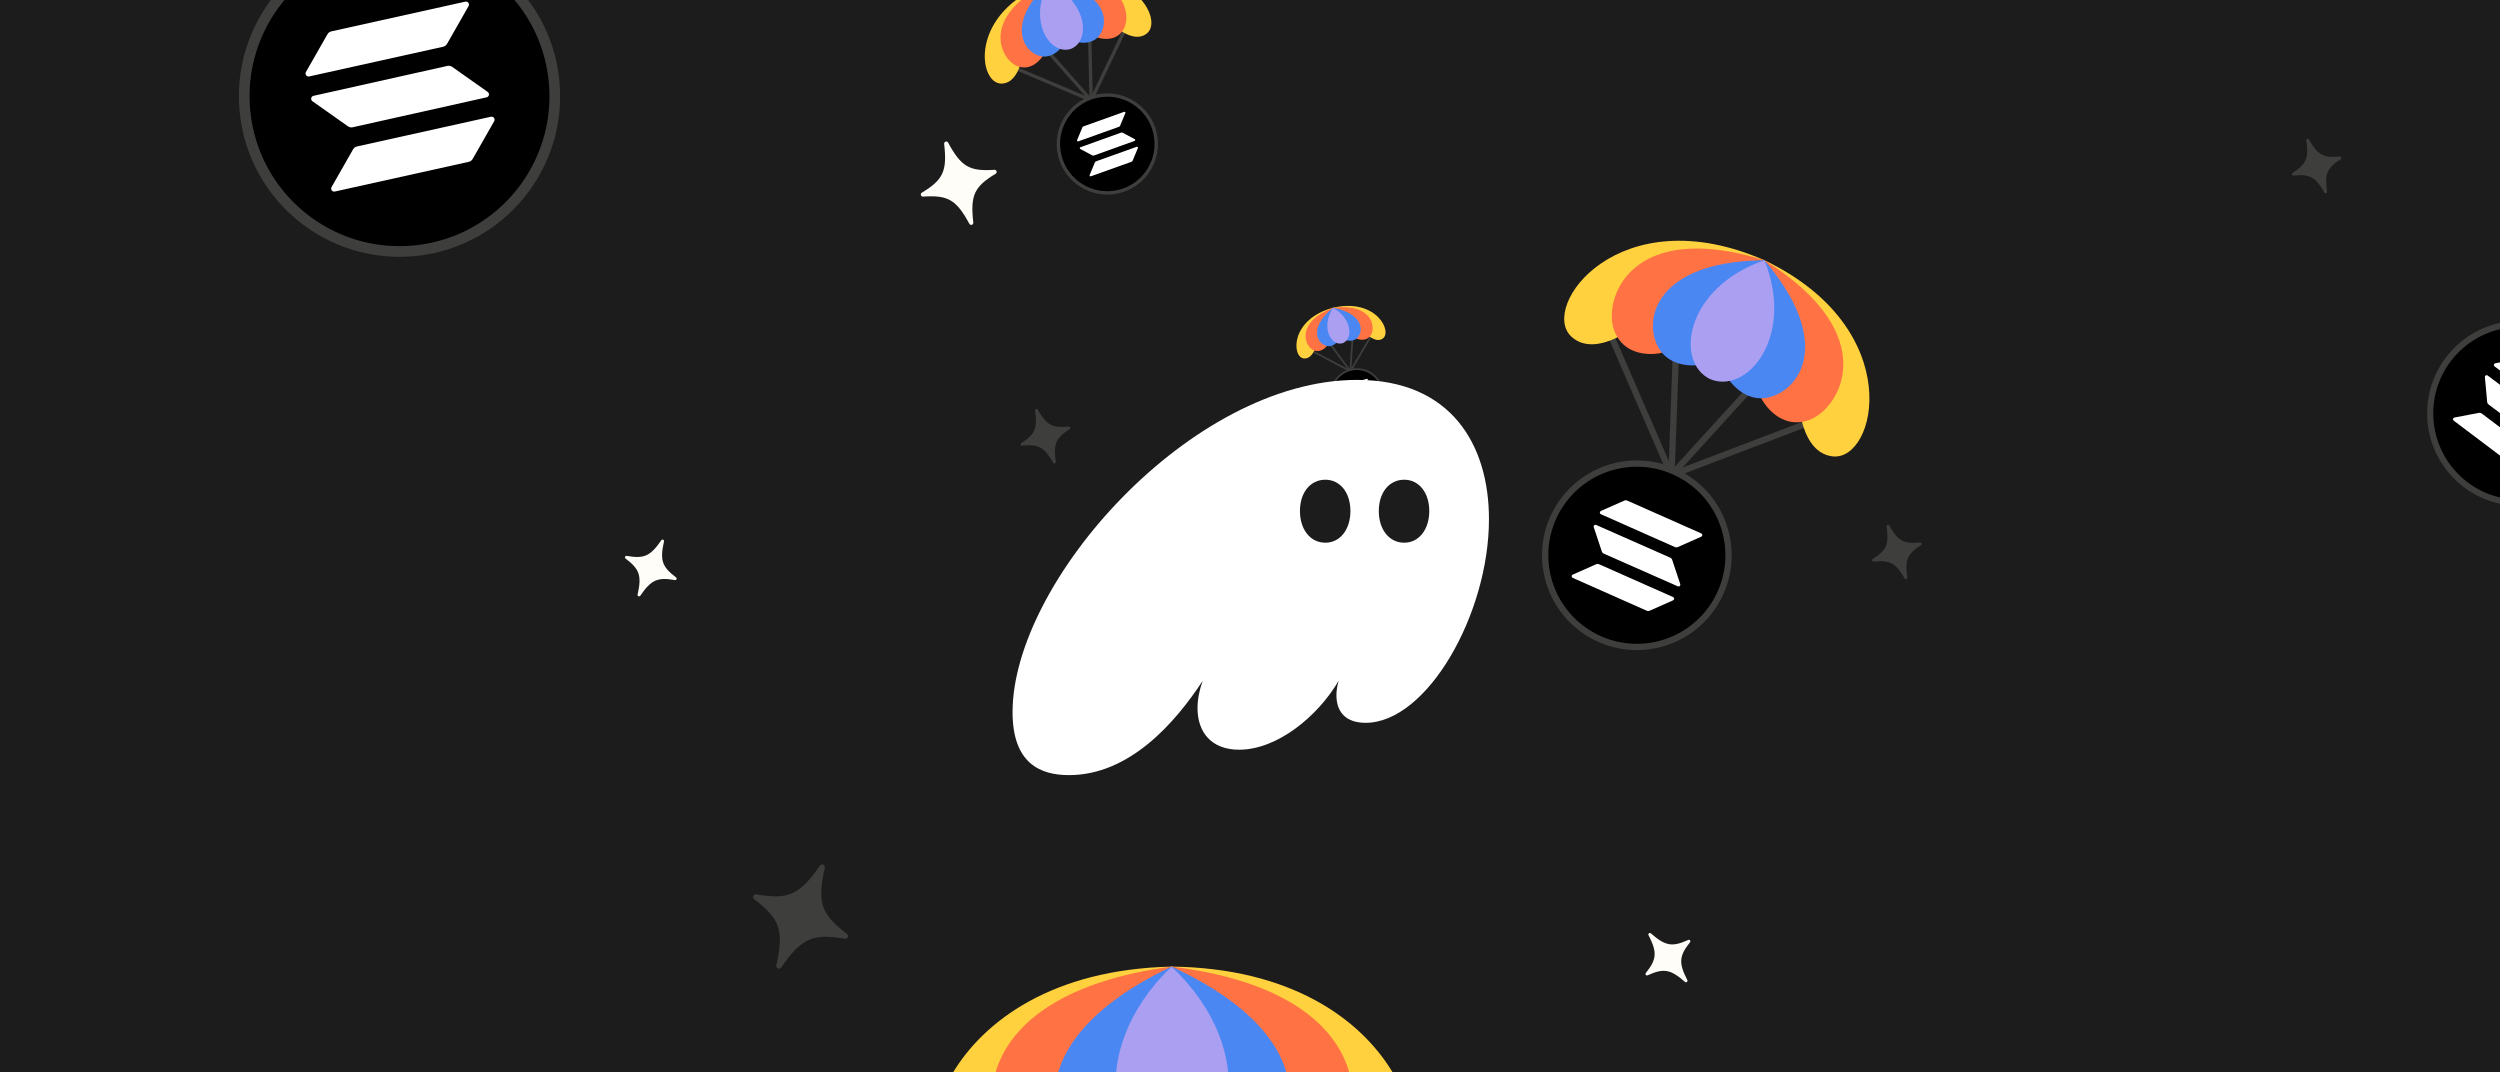 <svg xmlns="http://www.w3.org/2000/svg" fill="none" viewBox="0 0 1632 700" height="700" width="1632">
<rect x="0" y="0" width="1632" height="700" fill="#333333" stroke="none"/>
<g clip-path="url(#clip0_1260_12335)">
<rect fill="#1C1C1C" height="700" width="1632"></rect>
<g clip-path="url(#clip1_1260_12335)" opacity="0.15">
<path stroke-linecap="round" stroke-miterlimit="10" stroke-width="2.194" stroke="#FFFDF8" d="M651.574 39.735L712.298 65.432"></path>
<path stroke-linecap="round" stroke-miterlimit="10" stroke-width="2.194" stroke="#FFFDF8" d="M740.261 6.927L712.298 65.432"></path>
<path stroke-linecap="round" stroke-miterlimit="10" stroke-width="2.194" stroke="#FFFDF8" d="M711.262 19.312L712.298 65.432"></path>
<path stroke-linecap="round" stroke-miterlimit="10" stroke-width="2.194" stroke="#FFFDF8" d="M681.398 30.546L712.298 65.432"></path>
</g>
<g clip-path="url(#clip2_1260_12335)">
<path fill="#FFD13F" d="M684.153 -11.095C632.115 7.809 638.398 54.923 653.87 54.564C667.073 54.258 668.473 30.043 668.473 30.043C668.473 30.043 693.288 15.48 684.157 -11.085C693.301 15.476 721.824 11.69 721.824 11.69C721.824 11.69 737.824 29.92 748.421 22.038C760.836 12.804 736.806 -28.204 684.153 -11.095Z"></path>
<path fill="#FF7243" d="M684.153 -11.095C639.881 10.81 652.965 38.036 663.295 42.813C673.41 47.487 680.202 37.352 680.202 37.352C680.202 37.352 693.29 15.486 684.157 -11.082C693.302 15.479 717.073 24.668 717.073 24.668C717.073 24.668 728.663 28.48 733.761 18.573C738.966 8.452 732.528 -21.061 684.153 -11.095Z"></path>
<path fill="#4A87F2" d="M684.153 -11.095C653.351 18.704 671.186 37.788 682.532 36.905C691.853 36.18 696.638 25.197 696.64 25.192C696.641 25.196 707.173 30.91 714.967 25.747C724.449 19.465 726.77 -6.552 684.153 -11.095Z"></path>
<path fill="#AB9FF2" d="M698.698 32.053C712.009 27.474 710.662 1.056 684.153 -11.095C670.729 14.793 685.917 36.45 699.228 31.871"></path>
</g>
<circle stroke-width="2.194" stroke="#3E3E3D" fill="black" transform="rotate(-13.065 722.852 93.982)" r="31.936" cy="93.982" cx="722.852"></circle>
<path fill="white" d="M714.741 106.017C714.807 105.858 714.906 105.715 715.031 105.596C715.155 105.477 715.303 105.386 715.465 105.328L742.036 95.822C742.149 95.782 742.271 95.775 742.388 95.803C742.505 95.831 742.611 95.892 742.694 95.98C742.777 96.067 742.832 96.176 742.854 96.294C742.876 96.412 742.863 96.534 742.817 96.645L739.394 104.902C739.328 105.062 739.229 105.205 739.104 105.324C738.98 105.443 738.831 105.534 738.669 105.593L712.1 115.098C711.987 115.138 711.864 115.145 711.747 115.117C711.63 115.089 711.524 115.027 711.441 114.94C711.359 114.853 711.303 114.744 711.281 114.626C711.259 114.507 711.272 114.385 711.319 114.275L714.741 106.017ZM740.735 90.842C740.841 90.899 740.929 90.985 740.987 91.09C741.046 91.195 741.072 91.314 741.064 91.434C741.055 91.554 741.012 91.669 740.94 91.765C740.867 91.861 740.768 91.934 740.655 91.974L714.102 101.523C713.939 101.581 713.767 101.605 713.595 101.592C713.423 101.58 713.256 101.532 713.103 101.451L705.212 97.248C705.105 97.191 705.018 97.106 704.96 97.001C704.901 96.895 704.875 96.776 704.883 96.656C704.892 96.536 704.935 96.421 705.007 96.325C705.08 96.229 705.178 96.157 705.292 96.116L731.846 86.567C732.008 86.509 732.181 86.485 732.352 86.498C732.524 86.51 732.692 86.558 732.844 86.639L740.735 90.842ZM706.554 83.191C706.62 83.032 706.719 82.889 706.844 82.77C706.968 82.651 707.116 82.56 707.278 82.501L733.849 72.996C733.962 72.956 734.084 72.949 734.201 72.977C734.318 73.005 734.424 73.066 734.507 73.153C734.59 73.241 734.645 73.35 734.667 73.468C734.689 73.586 734.676 73.708 734.63 73.819L731.207 82.076C731.141 82.236 731.042 82.379 730.917 82.498C730.793 82.617 730.644 82.708 730.482 82.766L703.913 92.272C703.8 92.312 703.677 92.319 703.56 92.291C703.443 92.263 703.337 92.201 703.254 92.114C703.172 92.027 703.116 91.918 703.094 91.799C703.072 91.681 703.085 91.559 703.132 91.448L706.554 83.191Z" clip-rule="evenodd" fill-rule="evenodd"></path>
<g clip-path="url(#clip3_1260_12335)" opacity="0.15">
<path stroke-linecap="round" stroke-miterlimit="10" stroke-width="1.156" stroke="#FFFDF8" d="M850.803 226.126L881.535 242.339"></path>
<path stroke-linecap="round" stroke-miterlimit="10" stroke-width="1.156" stroke="#FFFDF8" d="M898.838 212.874L881.535 242.339"></path>
<path stroke-linecap="round" stroke-miterlimit="10" stroke-width="1.156" stroke="#FFFDF8" d="M883.057 218.078L881.535 242.339"></path>
<path stroke-linecap="round" stroke-miterlimit="10" stroke-width="1.156" stroke="#FFFDF8" d="M866.874 222.638L881.535 242.339"></path>
</g>
<g clip-path="url(#clip4_1260_12335)">
<path fill="#FFD13F" d="M870.187 200.898C842.017 208.492 843.205 233.51 851.344 234.015C858.29 234.446 860.11 221.795 860.11 221.795C860.11 221.795 873.792 215.26 870.188 200.903C873.799 215.258 888.944 214.549 888.944 214.549C888.944 214.549 896.528 224.837 902.446 221.174C909.378 216.882 898.598 194.274 870.187 200.898Z"></path>
<path fill="#FF7243" d="M870.186 200.898C845.96 210.415 851.61 225.296 856.819 228.267C861.92 231.175 865.941 226.158 865.941 226.158C865.941 226.158 873.792 215.264 870.188 200.905C873.799 215.26 885.868 221.15 885.868 221.15C885.868 221.15 891.783 223.671 894.903 218.698C898.09 213.617 896.032 197.833 870.186 200.898Z"></path>
<path fill="#4A87F2" d="M870.186 200.898C852.678 215.164 861.187 225.982 867.184 226.027C872.111 226.064 875.115 220.512 875.116 220.51C875.117 220.511 880.391 223.984 884.714 221.622C889.974 218.749 892.358 205.193 870.186 200.898Z"></path>
<path fill="#AB9FF2" d="M875.89 224.204C883.084 222.396 883.56 208.465 870.186 200.898C861.978 213.888 868.982 225.94 876.176 224.132"></path>
</g>
<circle stroke-width="1.156" stroke="#3E3E3D" fill="black" transform="rotate(-8.187 885.796 257.802)" r="16.829" cy="257.802" cx="885.796"></circle>
<path fill="white" d="M880.999 263.758C881.041 263.677 881.099 263.606 881.17 263.55C881.241 263.493 881.322 263.451 881.41 263.428L895.787 259.628C895.848 259.612 895.912 259.614 895.973 259.634C896.033 259.654 896.086 259.691 896.125 259.74C896.165 259.789 896.189 259.849 896.195 259.912C896.201 259.975 896.189 260.039 896.16 260.095L893.993 264.277C893.951 264.358 893.893 264.429 893.822 264.485C893.751 264.542 893.669 264.584 893.581 264.607L879.205 268.407C879.144 268.423 879.079 268.421 879.019 268.401C878.959 268.381 878.906 268.344 878.867 268.295C878.827 268.245 878.803 268.186 878.797 268.123C878.79 268.06 878.803 267.996 878.832 267.94L880.999 263.758ZM895.327 256.955C895.38 256.989 895.422 257.038 895.448 257.096C895.474 257.154 895.483 257.218 895.473 257.281C895.463 257.343 895.435 257.401 895.393 257.449C895.351 257.496 895.296 257.529 895.234 257.546L880.865 261.369C880.777 261.393 880.685 261.397 880.595 261.383C880.506 261.369 880.42 261.336 880.344 261.287L876.388 258.726C876.335 258.692 876.293 258.643 876.267 258.585C876.241 258.527 876.233 258.463 876.242 258.401C876.252 258.338 876.28 258.28 876.322 258.233C876.365 258.186 876.42 258.152 876.481 258.136L890.851 254.312C890.939 254.289 891.031 254.284 891.12 254.298C891.21 254.313 891.296 254.345 891.372 254.395L895.327 256.955ZM877.723 251.406C877.765 251.326 877.823 251.255 877.894 251.198C877.965 251.141 878.047 251.1 878.134 251.076L892.511 247.276C892.572 247.26 892.637 247.262 892.697 247.282C892.757 247.302 892.81 247.339 892.849 247.388C892.889 247.438 892.913 247.498 892.919 247.561C892.926 247.624 892.913 247.687 892.884 247.743L890.717 251.925C890.675 252.006 890.617 252.077 890.546 252.134C890.475 252.191 890.393 252.232 890.305 252.255L875.929 256.055C875.868 256.072 875.804 256.07 875.743 256.05C875.683 256.03 875.63 255.993 875.591 255.943C875.551 255.894 875.527 255.834 875.521 255.771C875.515 255.708 875.527 255.644 875.556 255.588L877.723 251.406Z" clip-rule="evenodd" fill-rule="evenodd"></path>
<g clip-path="url(#clip5_1260_12335)" opacity="0.15">
<path stroke-linecap="round" stroke-miterlimit="10" stroke-width="4.111" stroke="#FFFDF8" d="M1041.94 196.755L1091.13 310.102"></path>
<path stroke-linecap="round" stroke-miterlimit="10" stroke-width="4.111" stroke="#FFFDF8" d="M1204.68 266.861L1091.13 310.102"></path>
<path stroke-linecap="round" stroke-miterlimit="10" stroke-width="4.111" stroke="#FFFDF8" d="M1149.33 246.187L1091.13 310.102"></path>
<path stroke-linecap="round" stroke-miterlimit="10" stroke-width="4.111" stroke="#FFFDF8" d="M1094.29 222.833L1091.13 310.102"></path>
</g>
<g clip-path="url(#clip6_1260_12335)">
<path fill="#FFD13F" d="M1151.84 169.894C1056.8 128.288 1004.44 200.333 1025.89 219.841C1044.2 236.491 1077.4 205.444 1077.4 205.444C1077.4 205.444 1129.89 217.757 1151.84 169.911C1129.91 217.768 1173.51 249.496 1173.51 249.496C1173.51 249.496 1171.66 294.909 1196.22 297.911C1225 301.428 1245.4 214.729 1151.84 169.894Z"></path>
<path fill="#FF7243" d="M1151.84 169.893C1063.46 142.396 1046.03 196.247 1053.87 216.08C1061.55 235.494 1083.87 230.52 1083.87 230.52C1083.87 230.52 1129.89 217.768 1151.83 169.916C1129.91 217.773 1150.29 260.964 1150.29 260.964C1150.29 260.964 1161.09 281.116 1180.81 274.262C1200.95 267.257 1230.36 218.893 1151.84 169.893Z"></path>
<path fill="#4A87F2" d="M1151.84 169.893C1071.54 170.515 1071.07 219.459 1087.61 232.926C1101.19 243.988 1121.88 235.27 1121.89 235.267C1121.88 235.272 1128.79 256.638 1146.04 259.706C1167.02 263.437 1203.79 231.136 1151.84 169.893Z"></path>
<path fill="#AB9FF2" d="M1115.81 247.236C1139.79 258.226 1172.11 220.641 1151.84 169.893C1100.17 187.669 1092.79 236.682 1116.77 247.673"></path>
</g>
<circle stroke-width="4.111" stroke="#3E3E3D" fill="black" transform="rotate(30.543 1068.54 362.48)" r="59.844" cy="362.48" cx="1068.54"></circle>
<path fill="white" d="M1041.99 368.328C1042.28 368.197 1042.6 368.13 1042.92 368.13C1043.25 368.13 1043.56 368.197 1043.86 368.328L1092.2 389.771C1092.4 389.862 1092.58 390.012 1092.7 390.201C1092.82 390.39 1092.89 390.61 1092.89 390.835C1092.89 391.06 1092.82 391.281 1092.7 391.469C1092.57 391.658 1092.4 391.806 1092.19 391.897L1076.88 398.677C1076.58 398.807 1076.26 398.875 1075.94 398.875C1075.62 398.875 1075.3 398.807 1075 398.676L1026.67 377.234C1026.46 377.142 1026.29 376.993 1026.16 376.804C1026.04 376.615 1025.98 376.395 1025.98 376.169C1025.98 375.944 1026.04 375.724 1026.17 375.536C1026.29 375.347 1026.46 375.198 1026.67 375.108L1041.99 368.328ZM1096.87 381.334C1096.94 381.547 1096.95 381.777 1096.89 381.995C1096.83 382.213 1096.71 382.409 1096.55 382.561C1096.38 382.713 1096.18 382.813 1095.95 382.849C1095.73 382.886 1095.5 382.857 1095.3 382.766L1046.93 361.403C1046.63 361.272 1046.37 361.081 1046.15 360.842C1045.93 360.603 1045.77 360.321 1045.67 360.015L1040.39 344.112C1040.32 343.899 1040.31 343.669 1040.37 343.451C1040.42 343.233 1040.54 343.036 1040.71 342.885C1040.88 342.733 1041.08 342.633 1041.3 342.597C1041.53 342.56 1041.76 342.589 1041.96 342.68L1090.33 364.044C1090.63 364.175 1090.89 364.366 1091.11 364.604C1091.33 364.843 1091.49 365.125 1091.59 365.431L1096.87 381.334ZM1060.38 326.776C1060.67 326.645 1060.99 326.578 1061.32 326.578C1061.64 326.578 1061.96 326.645 1062.25 326.775L1110.59 348.219C1110.79 348.31 1110.97 348.459 1111.09 348.648C1111.21 348.837 1111.28 349.058 1111.28 349.283C1111.28 349.508 1111.21 349.728 1111.09 349.917C1110.97 350.105 1110.79 350.254 1110.58 350.345L1095.27 357.125C1094.97 357.255 1094.65 357.323 1094.33 357.323C1094.01 357.323 1093.69 357.255 1093.39 357.124L1045.06 335.682C1044.85 335.59 1044.68 335.441 1044.56 335.252C1044.43 335.063 1044.37 334.843 1044.37 334.617C1044.37 334.392 1044.44 334.172 1044.56 333.983C1044.68 333.795 1044.86 333.646 1045.06 333.556L1060.38 326.776Z" clip-rule="evenodd" fill-rule="evenodd"></path>
<circle stroke-width="6.963" stroke="#3E3E3D" fill="black" transform="rotate(-5.886 260.802 62.803)" r="101.363" cy="62.803" cx="260.802"></circle>
<path fill="white" d="M230.489 97.485C230.76 97.01 231.127 96.597 231.567 96.273C232.006 95.948 232.509 95.719 233.043 95.6L320.483 76.207C320.855 76.124 321.243 76.152 321.601 76.287C321.957 76.421 322.268 76.656 322.494 76.963C322.72 77.271 322.851 77.637 322.873 78.018C322.895 78.398 322.805 78.777 322.616 79.108L308.562 103.752C308.291 104.227 307.924 104.641 307.484 104.965C307.043 105.29 306.54 105.519 306.006 105.638L218.569 125.031C218.196 125.113 217.808 125.085 217.451 124.951C217.094 124.816 216.784 124.581 216.558 124.274C216.332 123.967 216.2 123.6 216.178 123.22C216.157 122.839 216.246 122.46 216.436 122.129L230.489 97.485ZM318.363 60.009C318.676 60.229 318.917 60.534 319.059 60.888C319.201 61.242 319.237 61.63 319.163 62.004C319.089 62.378 318.908 62.722 318.641 62.995C318.375 63.269 318.035 63.459 317.663 63.542L230.257 83.078C229.723 83.197 229.17 83.203 228.634 83.095C228.098 82.988 227.59 82.77 227.142 82.455L203.958 66.089C203.646 65.87 203.405 65.564 203.263 65.21C203.121 64.856 203.085 64.469 203.159 64.095C203.233 63.72 203.414 63.376 203.681 63.103C203.947 62.83 204.287 62.64 204.659 62.556L292.067 43.02C292.601 42.901 293.153 42.896 293.689 43.003C294.225 43.111 294.733 43.329 295.18 43.644L318.363 60.009ZM213.762 22.358C214.033 21.883 214.4 21.47 214.84 21.145C215.28 20.821 215.783 20.592 216.316 20.473L303.756 1.079C304.128 0.997 304.517 1.025 304.874 1.159C305.231 1.294 305.541 1.529 305.767 1.836C305.993 2.144 306.125 2.51 306.146 2.891C306.168 3.271 306.079 3.65 305.889 3.981L291.836 28.625C291.565 29.1 291.197 29.514 290.757 29.838C290.317 30.163 289.813 30.392 289.279 30.511L201.842 49.904C201.469 49.986 201.081 49.958 200.724 49.824C200.367 49.689 200.057 49.454 199.831 49.147C199.605 48.84 199.473 48.473 199.452 48.093C199.43 47.712 199.519 47.333 199.709 47.002L213.762 22.358Z" clip-rule="evenodd" fill-rule="evenodd"></path>
<circle stroke-width="4.011" stroke="#3E3E3D" fill="black" transform="rotate(43.644 1644.83 269.826)" r="58.392" cy="269.826" cx="1644.83"></circle>
<path fill="white" d="M1618.29 269.509C1618.6 269.45 1618.92 269.457 1619.23 269.528C1619.53 269.599 1619.82 269.734 1620.07 269.923L1661.27 300.992C1661.44 301.124 1661.57 301.305 1661.65 301.512C1661.72 301.718 1661.74 301.942 1661.69 302.156C1661.64 302.37 1661.53 302.565 1661.37 302.717C1661.21 302.868 1661.01 302.971 1660.79 303.012L1644.74 306.067C1644.43 306.126 1644.11 306.12 1643.8 306.048C1643.5 305.977 1643.21 305.842 1642.96 305.652L1601.76 274.585C1601.59 274.452 1601.46 274.272 1601.38 274.065C1601.31 273.858 1601.29 273.634 1601.34 273.42C1601.39 273.206 1601.51 273.012 1601.66 272.86C1601.82 272.708 1602.02 272.605 1602.24 272.565L1618.29 269.509ZM1667.57 294.007C1667.59 294.226 1667.55 294.446 1667.45 294.64C1667.35 294.835 1667.19 294.996 1667 295.103C1666.81 295.211 1666.59 295.26 1666.37 295.245C1666.15 295.231 1665.94 295.153 1665.76 295.021L1624.52 264.021C1624.27 263.831 1624.06 263.591 1623.91 263.316C1623.75 263.041 1623.66 262.736 1623.63 262.423L1622.13 246.143C1622.11 245.925 1622.15 245.705 1622.26 245.51C1622.36 245.315 1622.52 245.155 1622.71 245.047C1622.9 244.94 1623.12 244.89 1623.34 244.905C1623.56 244.92 1623.77 244.998 1623.94 245.129L1665.19 276.13C1665.44 276.32 1665.65 276.56 1665.8 276.835C1665.95 277.11 1666.05 277.414 1666.08 277.728L1667.57 294.007ZM1644.96 234.088C1645.27 234.03 1645.59 234.036 1645.9 234.108C1646.2 234.179 1646.49 234.314 1646.74 234.503L1687.94 265.571C1688.11 265.704 1688.24 265.884 1688.32 266.091C1688.39 266.298 1688.41 266.522 1688.36 266.736C1688.31 266.95 1688.19 267.144 1688.04 267.296C1687.88 267.448 1687.68 267.551 1687.46 267.591L1671.41 270.647C1671.1 270.706 1670.78 270.699 1670.47 270.628C1670.17 270.556 1669.88 270.421 1669.63 270.232L1628.43 239.164C1628.26 239.032 1628.13 238.851 1628.05 238.644C1627.98 238.438 1627.96 238.214 1628.01 238C1628.06 237.786 1628.17 237.591 1628.33 237.439C1628.49 237.287 1628.69 237.185 1628.91 237.144L1644.96 234.088Z" clip-rule="evenodd" fill-rule="evenodd"></path>
<g clip-path="url(#clip7_1260_12335)">
<path fill="#FFD13F" d="M764.773 631.002C609.85 634.523 584.313 765.083 625.661 777.988C660.947 789.002 686.346 726.044 686.346 726.044C686.346 726.044 765.194 709.653 764.773 631.03C765.231 709.653 844.257 725.162 844.257 725.162C844.257 725.162 870.358 787.832 905.519 776.423C946.71 763.058 919.716 632.791 764.773 631.002Z"></path>
<path fill="#FF7243" d="M764.771 631.002C627.755 649.435 638.065 733.351 661.18 755.271C683.813 776.724 710.902 755.931 710.902 755.931C710.902 755.931 765.192 709.672 764.772 631.039C765.23 709.662 820.034 755.321 820.034 755.321C820.034 755.321 847.353 775.81 869.746 754.105C892.614 731.928 901.975 647.902 764.771 631.002Z"></path>
<path fill="#4A87F2" d="M764.772 631.002C656.401 682.433 686.604 749.011 717.483 756.833C742.847 763.259 765.372 738.419 765.381 738.41C765.381 738.419 788.192 763.005 813.483 756.296C844.253 748.13 873.71 681.218 764.772 631.002Z"></path>
<path fill="#AB9FF2" d="M764.696 758.445C804.094 758.225 824.184 686.965 764.772 631.002C705.989 687.626 726.865 758.657 766.263 758.437"></path>
</g>
<path fill="white" d="M697.8 506C737.486 506 767.311 471.616 785.109 444.445C782.945 450.457 781.742 456.468 781.742 462.239C781.742 478.108 790.882 489.409 808.921 489.409C833.695 489.409 860.152 467.769 873.862 444.445C872.9 447.812 872.419 450.938 872.419 453.823C872.419 464.883 878.672 471.856 891.42 471.856C931.587 471.856 971.995 400.924 971.995 338.889C971.995 290.559 947.462 248 885.888 248C777.653 248 661 379.765 661 464.884C661 498.306 679.039 506 697.8 506ZM848.607 333.599C848.607 321.577 855.342 313.161 865.203 313.161C874.824 313.161 881.559 321.577 881.559 333.599C881.559 345.622 874.824 354.278 865.203 354.278C855.342 354.278 848.607 345.622 848.607 333.599ZM900.079 333.599C900.079 321.577 906.813 313.161 916.675 313.161C926.296 313.161 933.03 321.577 933.03 333.599C933.03 345.622 926.296 354.278 916.675 354.278C906.813 354.278 900.079 345.622 900.079 333.599Z"></path>
<path fill="#FFFDF8" d="M649.957 113.423C636.029 121.791 633.312 127.541 635.374 145.263C635.546 146.779 633.501 147.424 632.78 146.08C624.304 130.379 618.789 127.223 602.579 128.351C601.117 128.453 600.512 126.532 601.769 125.778C615.69 117.412 618.4 111.665 616.343 93.933C616.17 92.418 618.216 91.773 618.937 93.116C627.413 108.817 632.928 111.974 649.137 110.846C650.599 110.744 651.205 112.665 649.948 113.419L649.957 113.423Z"></path>
<path fill="#FFFDF8" d="M440.561 378.687C429.247 376.674 425.126 378.477 417.989 388.882C417.376 389.771 415.986 389.164 416.226 388.113C419.005 375.803 417.532 371.557 408.367 364.625C407.54 364 408.11 362.695 409.131 362.877C420.44 364.888 424.556 363.083 431.7 352.675C432.313 351.786 433.703 352.394 433.463 353.445C430.684 365.754 432.157 370 441.322 376.932C442.149 377.557 441.579 378.862 440.558 378.68L440.561 378.687Z"></path>
<path fill="#FFFDF8" d="M551.454 612.837C530.686 609.142 523.122 612.451 510.02 631.551C508.896 633.182 506.344 632.067 506.785 630.138C511.886 607.543 509.182 599.749 492.359 587.024C490.841 585.877 491.887 583.481 493.76 583.815C514.52 587.506 522.075 584.193 535.189 565.088C536.313 563.457 538.865 564.572 538.424 566.501C533.323 589.096 536.027 596.89 552.851 609.615C554.368 610.762 553.322 613.158 551.449 612.824L551.454 612.837Z" opacity="0.15"></path>
<path fill="#FFFDF8" d="M698.244 280.158C689.216 285.953 687.536 289.8 689.243 301.455C689.387 302.452 688.049 302.918 687.548 302.045C681.646 291.85 677.945 289.875 667.27 290.936C666.307 291.032 665.87 289.777 666.685 289.254C675.708 283.461 677.384 279.615 675.679 267.954C675.535 266.957 676.873 266.492 677.375 267.364C683.276 277.56 686.977 279.535 697.652 278.473C698.615 278.377 699.052 279.633 698.238 280.155L698.244 280.158Z" opacity="0.15"></path>
<path fill="#FFFDF8" d="M1254.11 355.82C1245.08 361.615 1243.4 365.463 1245.11 377.118C1245.25 378.115 1243.91 378.58 1243.41 377.708C1237.51 367.512 1233.81 365.537 1223.14 366.599C1222.17 366.695 1221.74 365.439 1222.55 364.917C1231.57 359.124 1233.25 355.278 1231.54 343.617C1231.4 342.62 1232.74 342.154 1233.24 343.027C1239.14 353.222 1242.84 355.197 1253.52 354.135C1254.48 354.039 1254.92 355.295 1254.1 355.817L1254.11 355.82Z" opacity="0.15"></path>
<path fill="#FFFDF8" d="M1528.11 103.82C1519.08 109.615 1517.4 113.463 1519.11 125.118C1519.25 126.115 1517.91 126.58 1517.41 125.708C1511.51 115.512 1507.81 113.537 1497.14 114.599C1496.17 114.695 1495.74 113.439 1496.55 112.917C1505.57 107.124 1507.25 103.278 1505.54 91.617C1505.4 90.62 1506.74 90.154 1507.24 91.027C1513.14 101.222 1516.84 103.197 1527.52 102.135C1528.48 102.039 1528.92 103.295 1528.1 103.817L1528.11 103.82Z" opacity="0.15"></path>
<path fill="#FFFDF8" d="M1103.26 615.087C1096.11 624.076 1095.73 628.558 1101.48 639.79C1101.97 640.752 1100.77 641.685 1099.96 640.973C1090.46 632.666 1086.03 631.939 1075.56 636.695C1074.62 637.124 1073.75 636.001 1074.39 635.191C1081.55 626.205 1081.92 621.726 1076.17 610.487C1075.68 609.525 1076.88 608.592 1077.69 609.304C1087.19 617.611 1091.62 618.338 1102.08 613.582C1103.03 613.153 1103.9 614.276 1103.26 615.086L1103.26 615.087Z"></path>
</g>
<defs>
<clipPath id="clip0_1260_12335">
<rect fill="white" height="700" width="1632"></rect>
</clipPath>
<clipPath id="clip1_1260_12335">
<rect transform="translate(651.697 37.326) rotate(-18.23)" fill="white" height="45.939" width="95.159"></rect>
</clipPath>
<clipPath id="clip2_1260_12335">
<rect transform="translate(630.979 7.197) rotate(-18.983)" fill="white" height="52.716" width="112.461"></rect>
</clipPath>
<clipPath id="clip3_1260_12335">
<rect transform="translate(850.976 224.867) rotate(-13.352)" fill="white" height="24.208" width="50.145"></rect>
</clipPath>
<clipPath id="clip4_1260_12335">
<rect transform="translate(841.448 208.119) rotate(-14.105)" fill="white" height="27.779" width="59.262"></rect>
</clipPath>
<clipPath id="clip5_1260_12335">
<rect transform="translate(1045.22 193.644) rotate(25.378)" fill="white" height="86.083" width="178.315"></rect>
</clipPath>
<clipPath id="clip6_1260_12335">
<rect transform="translate(1056.05 125.988) rotate(24.625)" fill="white" height="98.782" width="210.736"></rect>
</clipPath>
<clipPath id="clip7_1260_12335">
<rect transform="translate(607.385 631.882) rotate(-0.32)" fill="white" height="147.547" width="314.768"></rect>
</clipPath>
</defs>
</svg>
